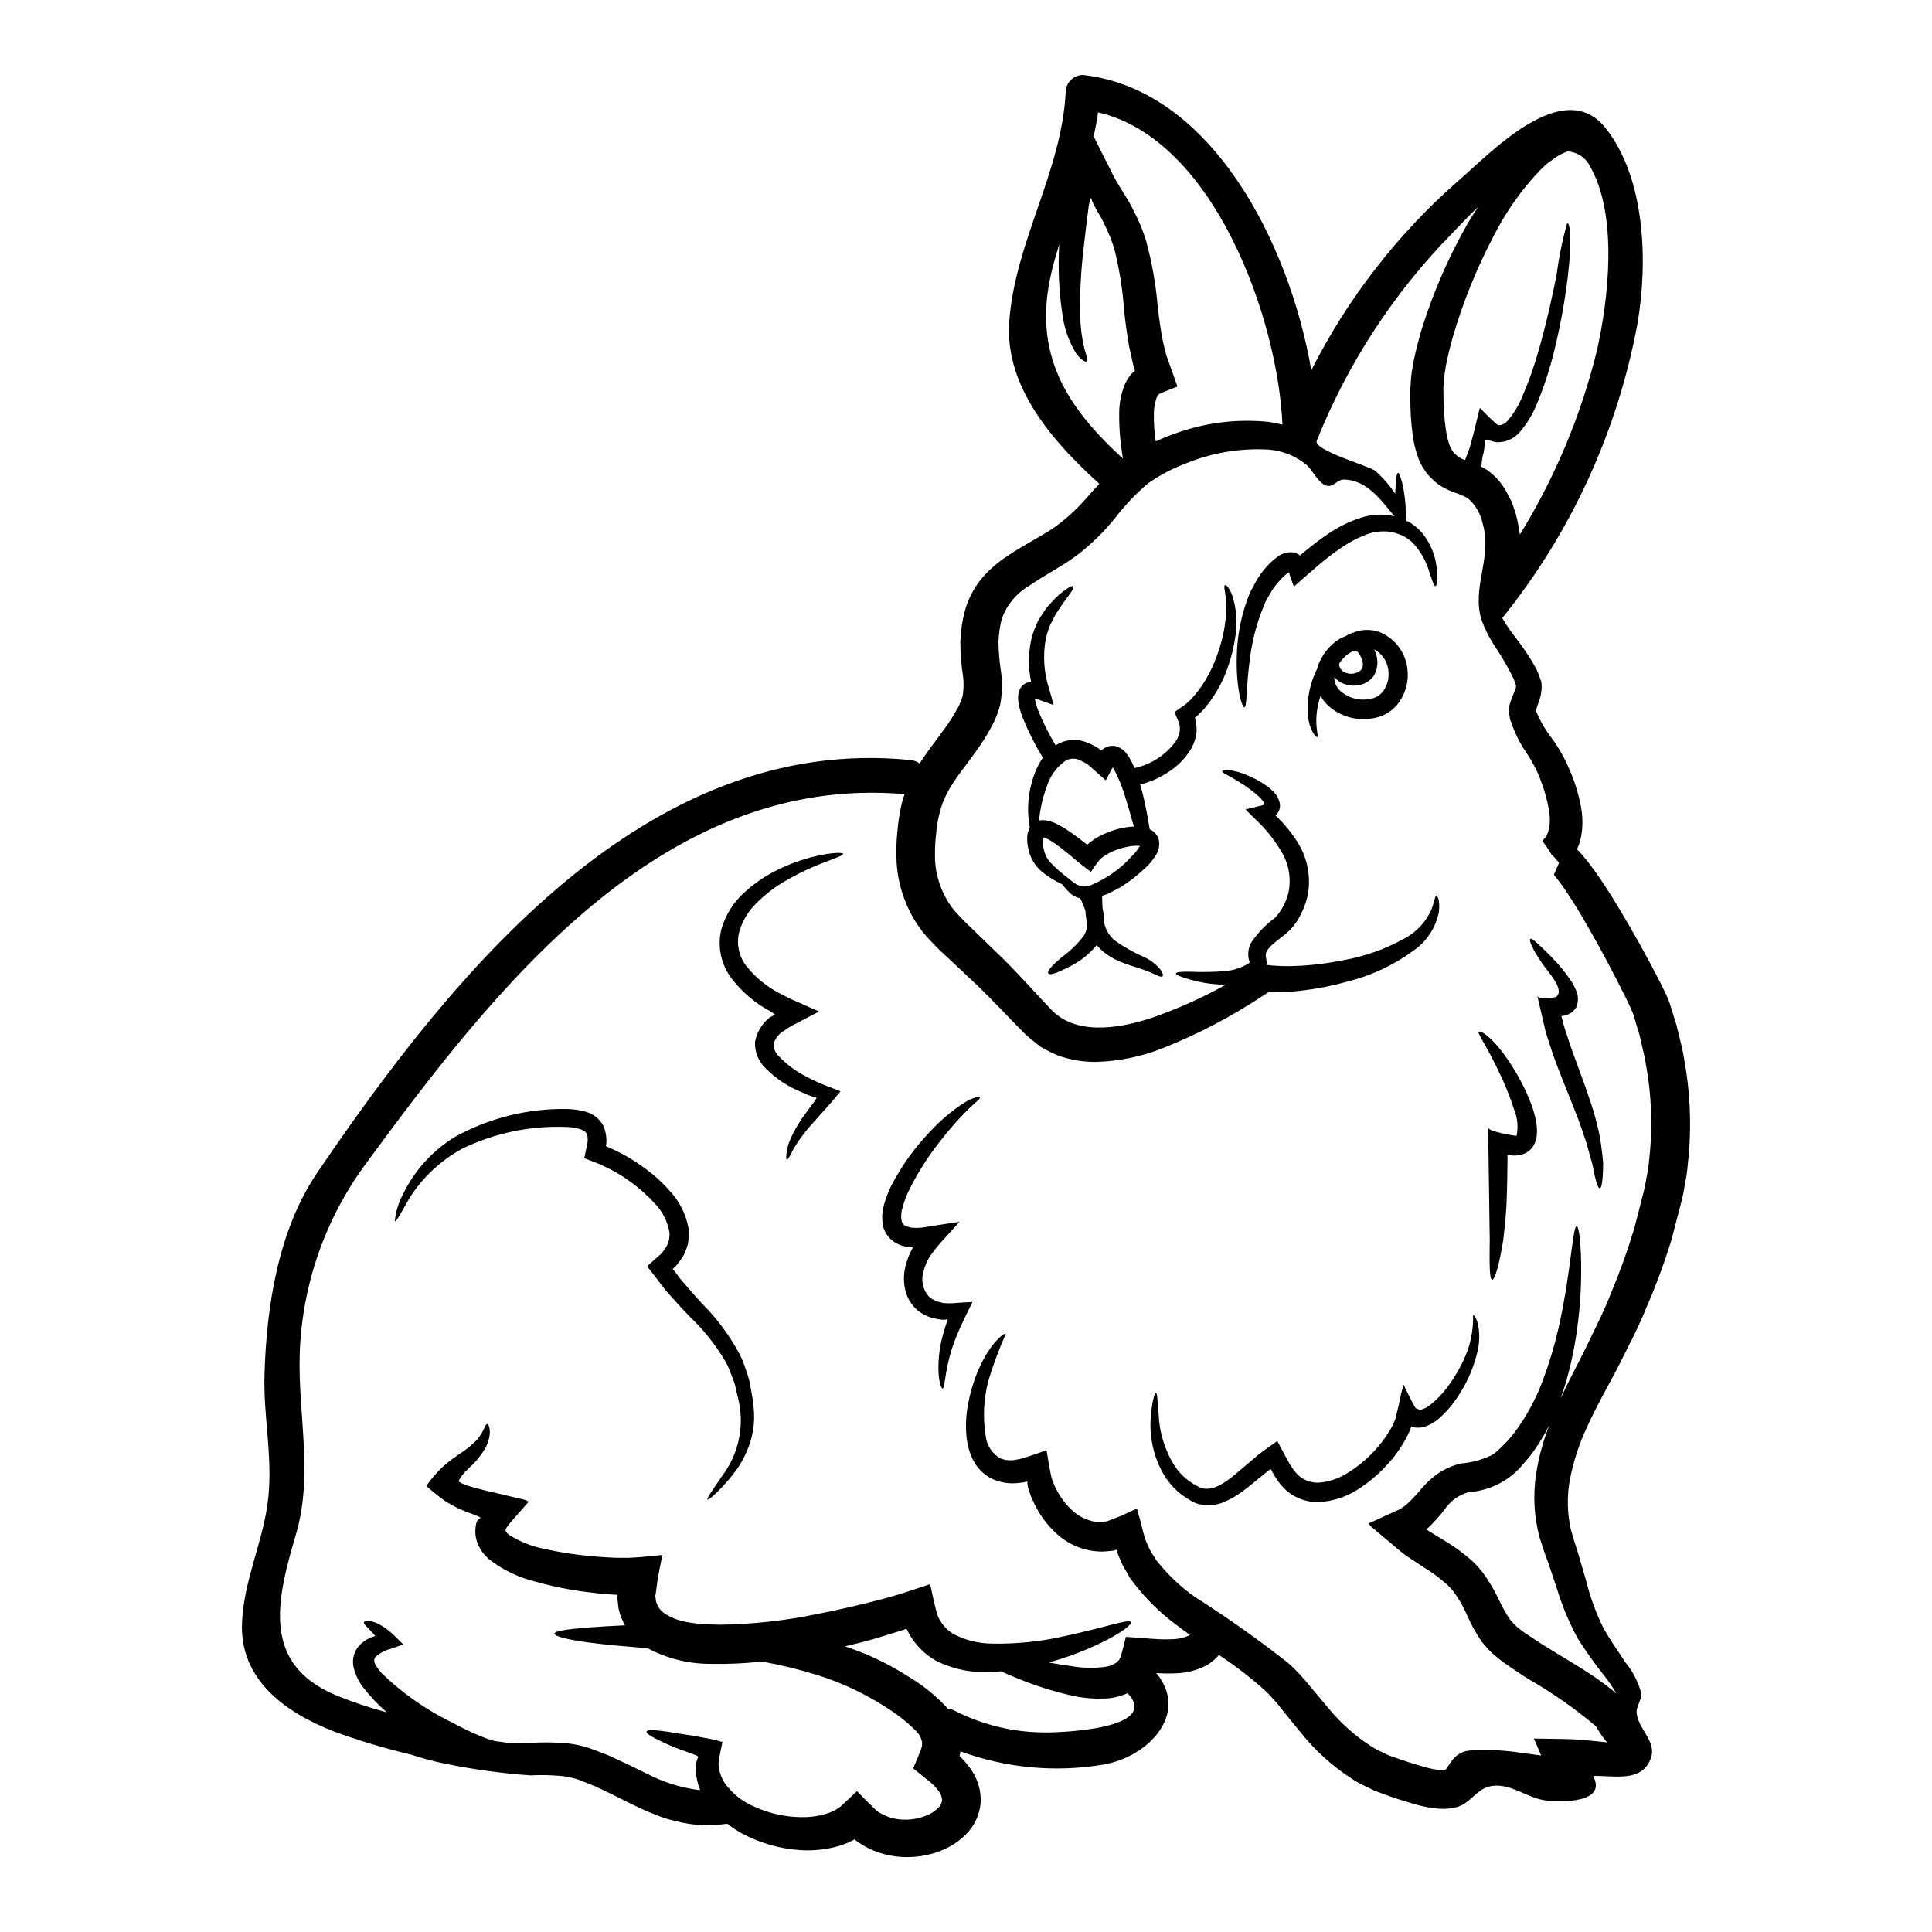 <?xml version="1.0" encoding="UTF-8"?>
<!-- Uploaded to: SVG Repo, www.svgrepo.com, Generator: SVG Repo Mixer Tools -->
<svg fill="#000000" width="800px" height="800px" version="1.1" viewBox="144 144 512 512" xmlns="http://www.w3.org/2000/svg">
 <g>
  <path d="m590.82 427.67c1.281 8.461 1.414 17.051 0.395 25.547-0.121 1.711-0.488 3.363-0.762 5.043l-0.004-0.004c-0.262 1.648-0.609 3.277-1.039 4.891-0.824 3.18-1.648 6.328-2.477 9.473-1.867 6.066-4.07 12.023-6.598 17.848-2.32 5.777-5.223 11.125-7.871 16.441-2.777 5.195-5.512 10.051-7.699 14.883v-0.004c-2.168 4.543-3.754 9.336-4.727 14.273-0.812 4.445-0.719 9.008 0.277 13.414 0.309 1.039 0.641 2.109 0.949 3.148 0.367 1.18 0.762 2.383 1.129 3.574 0.672 2.32 1.316 4.586 1.969 6.812 1.016 4.043 2.43 7.973 4.215 11.738 1.652 3.266 4.098 6.57 6.176 9.809 1.961 2.379 3.387 5.148 4.184 8.129 0.152 1.867-1.281 3.363-1.219 5.043 0.18 4.277 5.348 7.703 3.816 12.098-2.289 6.602-9.531 4.723-15.352 4.797 3.848 7.273-8.434 6.969-12.348 6.543-4.856-0.52-9.055-4.402-14.086-3.914-4.461 0.43-5.684 4.555-9.777 5.684-1.16 0.281-2.348 0.426-3.543 0.43-0.949-0.023-1.898-0.094-2.84-0.215-1.629-0.254-3.242-0.609-4.824-1.066-3.059-0.918-5.258-1.574-8.402-2.754l-2.199-0.828-2.109-1.039h-0.004c-1.422-0.625-2.785-1.383-4.066-2.262-4.973-3.25-9.406-7.262-13.137-11.887-1.742-2.141-3.484-4.246-5.117-6.297-0.855-1.129-1.574-1.969-2.363-2.809-0.746-0.879-1.555-1.707-2.414-2.477-3.742-3.336-7.727-6.387-11.918-9.137-0.973 1.156-2.156 2.117-3.481 2.844-2.258 1.133-4.723 1.801-7.242 1.965-1.969 0.129-3.941 0.117-5.906-0.031 8.801 10.512-1.773 22.156-13.996 24.262-12.723 2.141-25.781 0.93-37.891-3.516l-0.062 0.52-0.027 0.184-0.152 0.551 0.305 0.277h-0.004c0.957 0.938 1.828 1.961 2.598 3.055 1.875 2.578 2.832 5.707 2.719 8.895-0.238 3.25-1.648 6.301-3.973 8.586-1.906 1.883-4.184 3.352-6.688 4.312-4.531 1.75-9.477 2.113-14.211 1.039-2.324-0.531-4.547-1.441-6.574-2.695-0.504-0.297-0.992-0.621-1.465-0.977l-0.277-0.211v-0.031h-0.027v-0.031l-0.121-0.184-0.152 0.062-0.059 0.031c-0.062 0.031 0.027 0-0.094 0.059l-0.578 0.309-0.004-0.004c-1.523 0.77-3.133 1.344-4.797 1.715-2.973 0.691-6.035 0.93-9.078 0.699-5.398-0.391-10.648-1.934-15.402-4.523-1.273-0.73-2.496-1.547-3.664-2.441-2.148 0.273-4.312 0.395-6.477 0.363-2.344-0.094-4.668-0.434-6.941-1.008-1.098-0.277-2.199-0.551-3.266-0.855-1.012-0.395-2.019-0.762-2.996-1.18-2.047-0.734-3.758-1.652-5.562-2.477-1.711-0.859-3.394-1.68-5.016-2.508-1.574-0.762-3.148-1.496-4.672-2.231-1.5-0.578-3.027-1.25-4.465-1.77h0.004c-1.312-0.438-2.664-0.754-4.035-0.949-2.926-0.289-5.867-0.359-8.801-0.211-7.606-0.547-15.172-1.59-22.645-3.117-2.996-0.613-5.953-1.402-8.859-2.363-6.992-1.652-13.883-3.727-20.629-6.203-12.805-5.016-24.965-13.723-24.23-28.941 0.52-10.848 5.117-20.289 6.691-30.863 1.77-11.887-1.129-23.223-0.73-35.031 0.547-17.938 3.664-38.016 13.965-53.203 35.539-52.285 86.812-116.55 157.31-109.34l-0.004 0.004c0.844 0.082 1.648 0.387 2.328 0.891 3.055-4.723 6.203-8.312 8.66-12.227 0.641-1.039 1.098-1.926 1.68-2.875 0.395-0.863 0.742-1.75 1.039-2.656 0.352-2.008 0.359-4.066 0.027-6.078-0.406-2.797-0.609-5.613-0.609-8.438 0.102-3.043 0.582-6.062 1.434-8.984 0.961-3.047 2.543-5.863 4.644-8.266 1.953-2.16 4.184-4.051 6.633-5.621 4.492-3.027 8.801-5.043 12.344-7.519 3.445-2.5 6.555-5.426 9.262-8.707 0.824-0.887 1.648-1.832 2.504-2.754-12.129-10.973-25.09-25.547-23.863-42.902 1.496-21.234 13.844-39.605 14.957-60.84v-0.004c0.008-2.527 2.055-4.574 4.586-4.582 34.133 3.789 54.762 44.738 60.504 78.258 9.668-19.117 22.926-36.195 39.051-50.297 8.375-7.211 27.75-27.945 38.93-13.906 10.629 13.383 11.246 35.695 8.434 51.957l0.004-0.004c-5.289 28.488-17.562 55.223-35.723 77.801-0.027 0.062-0.059 0.062-0.09 0.094 0.844 1.441 1.762 2.84 2.754 4.184 2.344 2.906 4.438 6.004 6.262 9.262 0.523 1.152 0.973 2.336 1.348 3.543 0.105 0.801 0.105 1.613 0 2.418-0.062 0.395-0.121 0.824-0.184 1.219l-0.273 0.918c-0.371 1.102-0.789 2.199-0.891 2.629-0.078 0.309-0.035 0.637 0.121 0.918 0.98 2.32 2.254 4.508 3.793 6.504 1.969 2.629 3.602 5.496 4.859 8.531 1.391 3.129 2.414 6.41 3.055 9.777 0.379 1.949 0.492 3.945 0.336 5.926-0.086 1.094-0.27 2.18-0.547 3.238-0.141 0.57-0.336 1.121-0.582 1.652l-0.152 0.395-0.004-0.004c-0.055 0.141-0.137 0.266-0.242 0.367 0.062 0 0.09-0.027 0.121-0.027 0.109 0.031 0.215 0.082 0.309 0.148l0.305 0.277 0.949 1.07c1.25 1.469 2.363 2.934 3.426 4.434 2.078 2.965 4.035 6.019 5.926 9.137 3.789 6.266 7.422 12.773 10.969 19.648l1.316 2.66-0.004-0.004c0.52 1.031 0.98 2.094 1.375 3.18 0.582 1.926 1.18 3.848 1.801 5.805 0.492 1.969 0.98 3.977 1.469 5.992 0.488 2.012 0.699 4.055 1.098 6.102zm-9.84 24.293c0.902-7.578 0.812-15.242-0.277-22.797-0.336-1.836-0.578-3.695-0.977-5.531-0.398-1.836-0.855-3.606-1.25-5.406-0.551-1.742-1.07-3.516-1.574-5.258-0.09-0.336-0.551-1.316-0.887-2.106l-1.18-2.477c-3.297-6.664-6.754-13.141-10.27-19.223-1.738-3.055-3.543-5.988-5.375-8.738-0.859-1.324-1.789-2.598-2.785-3.824l-0.336-0.426-0.18-0.215c0-0.121-0.215 0.031 0-0.367l0.73-1.711 0.367-0.824 0.152-0.43-0.121-0.152c-0.641-0.762-1.316-1.527-1.648-1.863-0.152-0.121-0.125-0.062-0.125 0.031l-0.273-0.551c-0.094-0.152-0.184-0.309-0.461-0.703l-0.641-0.977-1.129-1.574 0.855-0.949v0.004c0.168-0.262 0.309-0.539 0.43-0.824 0.121-0.223 0.215-0.457 0.273-0.703 0.148-0.52 0.262-1.043 0.336-1.574 0.137-1.262 0.105-2.535-0.09-3.789-0.469-2.824-1.227-5.594-2.266-8.266-0.941-2.519-2.184-4.922-3.695-7.148-1.777-2.566-3.18-5.375-4.156-8.344-0.234-0.383-0.352-0.832-0.332-1.281-0.125-0.422-0.215-0.852-0.277-1.285 0.02-0.871 0.164-1.734 0.43-2.566 0.488-1.527 0.914-2.293 1.18-3.086 0.152-0.395 0.242-0.613 0.277-0.734 0.035-0.16 0.055-0.324 0.062-0.488-0.121-0.336-0.34-1.18-0.613-1.867-1.492-3.062-3.203-6.012-5.117-8.828-1.402-2.141-2.551-4.438-3.426-6.844-2.688-8.68 2.938-16.441 0.309-25.547-0.551-2.547-1.887-4.856-3.82-6.602-1.219-0.695-2.512-1.262-3.852-1.68-1.047-0.387-2.055-0.855-3.023-1.406-1.059-0.617-2.023-1.379-2.875-2.262-0.395-0.43-0.828-0.828-1.223-1.285l-1.039-1.574c-0.602-0.965-1.07-2-1.406-3.086-0.641-1.809-1.082-3.684-1.312-5.59-0.449-3.332-0.652-6.695-0.609-10.055v-2.293c0.062-0.887 0.121-1.77 0.184-2.625 0.121-1.773 0.488-3.238 0.73-4.828 0.641-3.027 1.406-5.902 2.231-8.66h0.004c3.059-9.688 7.148-19.023 12.199-27.84 0.855-1.406 1.707-2.754 2.566-4.066-2.906 2.812-5.348 5.379-6.938 7.062-15.434 15.758-27.598 34.414-35.793 54.891-0.98 2.504 14.023 6.691 15.523 7.973v0.004c2.008 1.77 3.773 3.801 5.254 6.035 0.094-1.039 0.152-1.969 0.152-2.754 0.121-1.773 0.34-2.719 0.609-2.781 0.277 0 0.641 0.887 1.102 2.629 0.625 2.644 0.949 5.348 0.977 8.062l0.121 2.019 1.102 0.551h0.004c1.117 0.707 2.125 1.57 2.992 2.566 2.426 2.906 3.84 6.519 4.035 10.297 0.18 2.508-0.094 3.883-0.395 3.938-0.395 0-0.789-1.316-1.574-3.543-0.832-3.07-2.43-5.875-4.644-8.16-0.719-0.641-1.512-1.195-2.359-1.648-0.965-0.434-1.969-0.77-2.996-1.008-2.289-0.398-4.644-0.168-6.812 0.668-2.606 1.02-5.07 2.367-7.332 4.008-1.223 0.824-2.449 1.77-3.668 2.754l-1.836 1.527-2.387 2.051c-1.344 1.18-2.656 2.32-3.938 3.453l-1.102-3.117-0.148-0.703-0.184 0.094c-1.016 0.73-1.93 1.594-2.719 2.566-0.883 0.977-1.633 2.066-2.234 3.238-0.336 0.578-0.699 1.098-1.008 1.68-0.242 0.578-0.488 1.18-0.73 1.77v0.004c-1.738 4.277-2.91 8.77-3.484 13.355-1.102 7.945-0.734 13.016-1.5 13.109-0.578 0.09-2.227-4.922-2.016-13.383h0.004c0.082-5.051 0.977-10.055 2.656-14.82 0.242-0.672 0.52-1.379 0.762-2.051 0.34-0.699 0.734-1.375 1.102-2.047 0.703-1.449 1.578-2.812 2.598-4.059 1.102-1.402 2.398-2.641 3.852-3.672 1.152-0.816 2.562-1.188 3.969-1.039 0.48 0.098 0.945 0.262 1.379 0.488l0.426 0.34c0.031 0 1.41-1.18 1.41-1.18l1.969-1.574c1.316-1.039 2.629-2.016 4.004-2.934h-0.004c2.688-1.84 5.621-3.289 8.711-4.309 2.891-0.949 5.992-1.086 8.953-0.395-3.574-4.328-7.305-9.625-13.383-9.746-1.738-0.031-2.809 2.137-4.644 1.617-2.047-0.578-3.637-3.973-5.117-5.348h0.004c-3.133-2.656-7.082-4.156-11.188-4.246-7.129-0.273-14.23 0.977-20.836 3.668-3.578 1.344-6.973 3.129-10.109 5.309-3.133 2.66-5.984 5.637-8.508 8.879-3.125 3.957-6.75 7.492-10.785 10.516-4.188 2.992-8.621 5.223-12.227 7.762-3.414 1.98-6.004 5.125-7.297 8.859-0.508 2.019-0.793 4.09-0.855 6.172 0.051 2.363 0.242 4.719 0.578 7.059 0.527 3.184 0.477 6.434-0.148 9.598-0.449 1.625-1.043 3.203-1.773 4.723-0.762 1.375-1.527 2.844-2.32 4.066-2.996 4.824-6.812 9.105-9.168 13.074h-0.004c-0.719 1.238-1.352 2.527-1.891 3.856-0.492 1.332-0.883 2.699-1.164 4.094-0.316 1.457-0.531 2.941-0.641 4.43-0.18 1.5-0.273 3.012-0.273 4.523-0.246 5.481 1.453 10.867 4.797 15.215 0.855 1.07 1.801 1.969 2.719 2.996 1.18 1.129 2.363 2.262 3.516 3.394 2.32 2.231 4.613 4.461 6.871 6.66 4.496 4.434 8.496 8.984 12.621 13.324 6.262 7 17.57 5.562 26.859 2.477l0.004-0.004c6.781-2.348 13.348-5.281 19.621-8.77-3.305-0.055-6.586-0.555-9.754-1.484-2.262-0.641-3.453-1.18-3.394-1.531 0.059-0.352 1.379-0.488 3.668-0.457v0.004c3.152 0.137 6.305 0.086 9.449-0.156 1.973-0.203 3.887-0.801 5.629-1.75 0.949-0.52 0.703-0.492 0.734-0.734v-0.004c-0.07-0.188-0.133-0.383-0.184-0.578-0.328-1.477-0.133-3.019 0.551-4.371 1.723-2.613 3.906-4.891 6.445-6.723 1.711-1.902 2.918-4.203 3.516-6.691 0.762-3.688 0.105-7.527-1.836-10.758-1.844-3.121-4.117-5.973-6.754-8.461l-2.809-2.781 3.758-0.918c0.32-0.066 0.637-0.148 0.949-0.246 0.156-0.051 0.258-0.203 0.246-0.367-0.016-0.223-0.102-0.438-0.246-0.609-0.352-0.438-0.73-0.855-1.133-1.25-1.539-1.375-3.195-2.613-4.949-3.699-2.996-1.926-4.769-2.535-4.797-2.934-0.031-0.551 2.414-0.703 5.902 0.672 2.176 0.816 4.231 1.914 6.113 3.269 0.605 0.445 1.168 0.949 1.684 1.496 0.785 0.812 1.332 1.828 1.574 2.934 0.215 1.215-0.215 2.453-1.137 3.269 2.266 2.113 4.238 4.516 5.871 7.148 2.703 4.281 3.625 9.445 2.566 14.395-0.426 1.723-1.066 3.387-1.898 4.953-0.789 1.609-1.867 3.059-3.18 4.277-2.535 2.231-4.856 3.606-5.621 5.117-0.172 0.277-0.289 0.59-0.34 0.918-0.004 0.172 0.008 0.348 0.031 0.52l0.211 1.316 0.004-0.004c0.047 0.316 0.047 0.637 0 0.949 1.137 0.152 2.277 0.242 3.422 0.277 1.969 0.09 3.938 0.027 5.867-0.062l0.004-0.004c3.664-0.23 7.309-0.711 10.906-1.434 5.746-1.004 11.285-2.965 16.383-5.809 3.129-1.668 5.609-4.336 7.055-7.574 0.887-2.293 0.949-3.727 1.348-3.758 0.277-0.031 1.008 1.344 0.672 4.246-0.805 4.211-3.242 7.938-6.785 10.359-5.184 3.805-11.059 6.566-17.293 8.129-3.816 1.078-7.711 1.867-11.645 2.359-2.188 0.289-4.394 0.453-6.602 0.488-0.582 0-1.18 0.031-1.742 0l-0.949-0.031c-0.367 0.062-0.305 0.215-1.574 0.949-8.41 5.586-17.379 10.277-26.766 13.996-5.574 2.188-11.488 3.394-17.477 3.574-3.402 0.039-6.781-0.52-9.992-1.648-1.656-0.691-3.266-1.492-4.816-2.398-1.375-1.098-3.023-2.363-4.184-3.484-4.156-4.184-8.312-8.707-12.746-12.957-2.227-2.106-4.492-4.215-6.754-6.352-1.18-1.07-2.289-2.141-3.453-3.238-1.25-1.316-2.625-2.66-3.816-4.098-4.848-6.121-7.387-13.75-7.172-21.551-0.031-1.84 0.059-3.684 0.273-5.512 0.152-1.867 0.418-3.723 0.789-5.559 0.238-1.418 0.605-2.809 1.098-4.16-64.344-5.543-108.49 51.238-142.73 97.887-10.836 14.633-16.965 32.219-17.57 50.422-0.492 15.953 3.633 31.996-0.949 47.672-5.043 17.172-9.473 34.344 10.449 42.781 4.422 1.812 8.961 3.34 13.578 4.562-2.34-2.016-4.469-4.269-6.356-6.723-1.199-1.582-2.043-3.406-2.477-5.348-0.414-2.078 0.203-4.231 1.656-5.773 1.145-1.133 2.566-1.945 4.125-2.363-1.867-2.293-3.269-3.117-2.965-3.727 0.121-0.492 3.391-0.949 8.266 3.848l2.137 2.106-3.394 1.18v0.004c-1.523 0.363-2.922 1.125-4.059 2.199-0.582 1.039-0.277 1.773 1.574 4.098 5.367 5.234 11.52 9.594 18.238 12.926 2.019 1.07 4.188 2.168 6.418 3.176 1.133 0.492 2.262 0.953 3.394 1.379 0.578 0.211 1.129 0.367 1.617 0.52l0.73 0.152 0.918 0.121v0.004c2.617 0.434 5.273 0.559 7.918 0.363 3.387-0.254 6.793-0.227 10.176 0.09 1.953 0.219 3.879 0.637 5.742 1.254 1.77 0.613 3.453 1.316 5.227 1.988l5.07 2.363c1.621 0.789 3.269 1.574 4.953 2.414v-0.004c4.41 2.316 9.203 3.805 14.148 4.398-0.719-1.766-1.113-3.652-1.16-5.559 0-0.52 0.059-1.098 0.09-1.574l0.121-0.52c0.105-0.406 0.25-0.805 0.43-1.184-0.242-0.395-1.039-0.52-1.574-0.824l-0.422-0.164-0.824-0.277c-0.551-0.211-1.102-0.395-1.648-0.578l0.004 0.004c-1.762-0.633-3.484-1.359-5.164-2.172-2.754-1.281-4.188-2.199-4.066-2.688 0.121-0.488 1.836-0.488 4.856-0.059 1.5 0.18 3.394 0.578 5.512 0.855 0.52 0.09 1.07 0.184 1.648 0.242l0.887 0.152 1.348 0.277-0.004-0.004c1.98 0.305 3.941 0.734 5.867 1.285-0.242 1.18-0.52 2.363-0.762 3.727h-0.004c-0.141 0.684-0.234 1.379-0.27 2.078 0.059 0.395 0.027 0.703 0.09 1.039 0.203 1.395 0.703 2.727 1.465 3.914 1.988 2.859 4.758 5.086 7.977 6.414 3.852 1.75 8.023 2.688 12.254 2.754 2.156 0.055 4.309-0.211 6.387-0.785 0.957-0.27 1.879-0.637 2.758-1.102l0.309-0.18c0.152-0.09 0.551-0.34 0.789-0.52 0.52-0.367 1.039-0.949 1.574-1.406 1.039-0.949 2.047-1.926 3.086-2.906 1.223 1.254 2.414 2.539 3.758 3.789l0.977 0.977h-0.004c0.176 0.184 0.359 0.355 0.551 0.52l0.211 0.121c0.277 0.152 0.52 0.371 0.828 0.52 1.16 0.66 2.418 1.125 3.727 1.379 2.793 0.539 5.68 0.25 8.312-0.828 1.176-0.449 2.246-1.137 3.148-2.012 0.582-0.539 0.949-1.266 1.039-2.047-0.043-0.906-0.371-1.773-0.941-2.477-0.41-0.57-0.871-1.098-1.379-1.574l-0.855-0.789-1.223-0.977-2.445-1.969-0.824-0.641 1.219-2.875c0.395-0.949 0.582-1.574 0.918-2.387l0.184-0.547v-0.152l0.031-0.34c0.09-0.242-0.031-0.395 0-0.609l0.004 0.004c-0.148-1.004-0.598-1.941-1.285-2.688-2.352-2.441-4.996-4.574-7.875-6.359-5.734-3.758-11.957-6.707-18.496-8.77-4.844-1.508-9.773-2.711-14.762-3.606-4.516 0.5-9.059 0.703-13.598 0.613-5.816 0.016-11.547-1.402-16.688-4.125-6.234-0.52-11.52-0.98-15.555-1.527-5.902-0.789-9.168-1.68-9.168-2.363 0-0.68 3.328-1.18 9.258-1.648 2.629-0.184 5.805-0.395 9.445-0.551h0.004c-0.812-1.387-1.387-2.894-1.711-4.465-0.121-0.914-0.215-1.801-0.309-2.719-0.031-0.305 0-0.242 0-0.305v-0.062l0.031-0.18c0-0.309 0.027-0.152 0.059-0.277l-0.09-0.062-0.242-0.027-1.18-0.062c-2.387-0.152-4.723-0.395-6.965-0.703-4.473-0.566-8.898-1.465-13.234-2.691-4.523-1.086-8.766-3.129-12.438-5.984-0.488-0.43-0.977-1.012-1.438-1.5-0.488-0.617-0.906-1.281-1.25-1.988-0.762-1.543-1.047-3.273-0.828-4.977 0.035-0.402 0.109-0.797 0.215-1.184l0.152-0.336 0.18-0.277 0.004 0.004c0.168-0.199 0.352-0.383 0.551-0.551 0.336-0.242 0.09-0.309-0.121-0.367l-0.582-0.277-0.699-0.309-2.289-0.824-1.18-0.52-0.004 0.008c-0.539-0.215-1.066-0.461-1.574-0.738-1.039-0.578-2.109-1.129-2.996-1.738-1.711-1.254-3.301-2.566-4.723-3.82v-0.004c1.285-1.852 2.758-3.566 4.398-5.117 0.781-0.703 1.598-1.367 2.445-1.984 0.891-0.641 1.18-0.824 1.773-1.25v-0.004c1.691-1.066 3.262-2.316 4.676-3.727 2.047-2.262 2.227-4.328 2.844-4.328 0.395-0.09 1.496 2.168-0.277 5.992v-0.004c-1.145 2.062-2.621 3.926-4.367 5.512-0.395 0.395-1.102 1.039-1.285 1.254-0.242 0.277-0.457 0.547-0.668 0.824h-0.004c-0.441 0.473-0.777 1.035-0.98 1.652 0.551 0.355 1.137 0.652 1.746 0.887l0.855 0.277 0.52 0.148 1.008 0.309c0.734 0.184 1.469 0.395 2.231 0.582 1.348 0.305 2.719 0.641 4.094 0.977l4.277 1.008c0.762 0.184 1.5 0.34 2.262 0.52v-0.004c0.312 0.047 0.613 0.152 0.887 0.309l0.73 0.305c-1.219 1.41-2.504 2.844-3.785 4.309-0.613 0.73-1.348 1.5-1.898 2.262-0.211 0.305-0.52 0.887-0.457 0.918-0.031 0.09-0.062 0.148 0 0.18 0 0.152 0.031 0.184 0.152 0.367 0.027 0.094 0.211 0.215 0.305 0.367 0.215 0.152 0.309 0.34 0.582 0.492 2.82 1.777 5.953 3.012 9.227 3.637 3.969 0.902 7.988 1.535 12.043 1.891 2.078 0.211 4.25 0.367 6.387 0.457l2.262 0.031c1.09 0.027 2.18-0.004 3.269-0.09 2.363-0.152 4.953-0.461 7.305-0.672-0.461 2.477-1.102 5.227-1.406 7.578l-0.242 1.836-0.125 0.918-0.004-0.004c-0.059 0.23-0.09 0.465-0.09 0.703 0.082 0.371 0.133 0.75 0.156 1.129 0.305 1.363 1.125 2.559 2.289 3.332 1.652 1.078 3.5 1.828 5.438 2.199 1.586 0.312 3.188 0.527 4.801 0.641 1.406 0.062 2.875 0.094 4.328 0.152v0.004c8.707-0.109 17.387-1.062 25.91-2.844 4.496-0.855 8.895-1.867 13.109-2.902 2.137-0.52 4.215-1.07 6.234-1.621 0.609-0.152 3.055-0.918 4.887-1.496 1.926-0.641 3.816-1.281 5.684-1.898 0.488 2.32 0.977 4.644 1.574 6.906l0.211 0.855c0 0.062 0.184 0.52 0.211 0.613l0.062 0.121 0.242 0.578 0.012 0.004c0.164 0.359 0.371 0.695 0.609 1.008 0.855 1.328 2.019 2.43 3.391 3.211 3.144 1.605 6.621 2.449 10.148 2.473 6.496 0.121 12.98-0.555 19.309-2.016 10.852-2.32 16.961-4.613 17.422-3.695 0.457 0.824-5.016 4.887-15.953 8.891-1.77 0.609-3.727 1.219-5.773 1.836 2.047 0.367 4.246 0.73 6.691 1.066 2.754 0.418 5.555 0.441 8.312 0.062 1.109-0.145 2.164-0.578 3.055-1.25 0.121-0.184 0.336-0.277 0.43-0.461 0.172-0.215 0.312-0.449 0.426-0.703 0.062 0 0.43-1.41 0.703-2.387 0.242-1.039 0.52-2.078 0.789-3.117 1.574 0.09 3.176 0.211 4.797 0.336l2.445 0.184 1.219 0.062v0.004c1.547 0.098 3.102 0.086 4.648-0.031 1.258-0.09 2.492-0.41 3.633-0.949 0.078-0.043 0.152-0.094 0.215-0.152-1.348-0.945-2.66-1.926-3.938-2.902h0.004c-4.039-3.023-7.644-6.582-10.727-10.574l-1.18-1.527-0.949-1.68v-0.004c-0.688-1.07-1.27-2.203-1.738-3.387l-0.641-1.574c0-0.062-0.031-0.215-0.031-0.277h-0.004c-0.027-0.227-0.078-0.453-0.152-0.672-0.379 0.152-0.777 0.254-1.18 0.309-1.008 0.09-1.969 0.211-2.996 0.211-4.742-0.098-9.258-2.062-12.555-5.473-2.328-2.293-4.199-5.012-5.512-8.004-0.344-0.688-0.629-1.402-0.855-2.137l-0.367-1.102h0.004c-0.039-0.121-0.074-0.242-0.098-0.367-0.094-0.496-0.152-0.992-0.18-1.496-0.332 0.102-0.668 0.184-1.012 0.246-0.395 0.059-0.426 0.059-1.863 0.211-2.383 0.18-4.769-0.297-6.906-1.375-2.008-1.117-3.629-2.824-4.644-4.887-0.84-1.711-1.383-3.551-1.617-5.441-0.352-3.117-0.23-6.269 0.367-9.352 0.473-2.488 1.156-4.934 2.047-7.305 3.238-8.527 7.641-11.672 7.945-11.215-1.781 3.996-3.312 8.102-4.586 12.285-1.285 4.801-1.543 9.82-0.762 14.73 0.262 2.5 1.703 4.727 3.879 5.988 1.195 0.469 2.492 0.617 3.758 0.43l1.469-0.277c0.762-0.184 1.574-0.461 2.32-0.703 1.574-0.457 3.113-1.066 4.723-1.617 0.309 2.078 0.672 4.246 1.129 6.481h0.004c0.086 0.535 0.23 1.066 0.43 1.574l0.309 0.789c0.18 0.551 0.488 1.039 0.73 1.574v-0.004c1.066 2.106 2.504 4 4.246 5.594 1.66 1.516 3.715 2.531 5.93 2.934 0.535 0.059 1.078 0.09 1.621 0.09 0.52-0.027 1.066-0.148 1.574-0.18 1.316-0.488 2.629-1.008 3.938-1.527 1.348-0.613 2.688-1.254 4.035-1.867 0.52 1.742 1.008 3.695 1.496 5.594h-0.004c0.227 0.992 0.516 1.973 0.859 2.93l0.641 1.469c0.367 0.875 0.828 1.703 1.375 2.477l0.73 1.219 0.949 1.129v0.004c2.711 3.273 5.844 6.172 9.32 8.617 8.52 5.41 16.758 11.246 24.691 17.48 1.082 0.953 2.109 1.961 3.086 3.023 1.008 1.102 1.988 2.199 2.754 3.18 1.648 1.969 3.328 3.973 5.012 5.988 3.156 3.809 6.871 7.117 11.02 9.812 1.008 0.664 2.07 1.234 3.18 1.707l1.617 0.789 1.742 0.609c2.106 0.789 5.285 1.773 7.668 2.449l0.004-0.004c1.133 0.34 2.285 0.594 3.453 0.766 0.477 0.055 0.957 0.086 1.434 0.09 0.234-0.023 0.469-0.031 0.703-0.031 0.164-0.195 0.32-0.398 0.461-0.609l0.488-0.73v-0.004c0.176-0.312 0.379-0.613 0.609-0.887 0.391-0.578 0.863-1.094 1.406-1.527 1.07-0.883 2.406-1.379 3.793-1.406 1.895-0.121 2.566-0.211 3.484-0.18l2.629 0.059c1.707 0.09 3.391 0.242 5.043 0.43l7.477 1.008-1.926-4.492 7.731 0.121c2.965 0.031 5.742 0.277 8.34 0.551 1.102 0.121 2.231 0.242 3.301 0.336-0.582-0.703-1.129-1.406-1.574-2.078-0.551-0.789-1.008-1.574-1.375-2.199h0.004c-5.621-4.734-11.656-8.949-18.031-12.598-2.047-1.25-4.062-2.719-6.082-4.062-0.977-0.641-2.168-1.711-3.238-2.566-1.055-1.004-2.035-2.09-2.934-3.238-1.477-2.148-2.746-4.43-3.789-6.816-0.789-1.832-1.742-3.59-2.844-5.254-0.984-1.527-2.223-2.871-3.668-3.973-1.496-1.266-3.09-2.41-4.766-3.426l-2.719-1.801-1.895-1.25c-0.781-0.523-1.527-1.094-2.231-1.715-1.438-1.223-2.844-2.414-4.277-3.606l-2.106-1.77-1.012-0.891-0.699-0.73c1.836-0.855 3.668-1.68 5.473-2.508l2.844-1.281-0.008-0.004c0.75-0.43 1.445-0.941 2.078-1.527 1.227-1.148 2.379-2.371 3.453-3.664 1.348-1.652 2.922-3.109 4.676-4.328 1.852-1.258 3.922-2.148 6.109-2.629 2.891-0.242 5.711-1.031 8.312-2.324 1.07-0.785 2.066-1.676 2.961-2.656 1.039-0.996 1.992-2.078 2.844-3.238 3.238-4.332 5.812-9.121 7.641-14.211 1.645-4.418 2.992-8.941 4.035-13.539 1.867-8.402 2.719-15.184 3.328-19.801 0.609-4.617 0.98-7.117 1.438-7.117s0.918 2.473 1.129 7.211c0.27 6.883-0.086 13.777-1.066 20.598-0.688 4.945-1.762 9.828-3.207 14.605-0.34 1.098-0.734 2.199-1.133 3.328 1.969-4.188 4.066-8.312 6.176-12.375 2.445-5.137 5.164-10.301 7.301-15.801v0.004c2.301-5.504 4.32-11.125 6.047-16.84 0.762-2.934 1.531-5.867 2.262-8.832h0.004c0.398-1.457 0.715-2.938 0.949-4.43 0.32-1.473 0.562-2.961 0.723-4.457zm-8.582 140.88c-0.926-1.566-1.949-3.078-3.059-4.523-2.598-3.227-5.004-6.606-7.211-10.113-2.234-4.082-4.047-8.383-5.406-12.836-0.707-2.172-1.438-4.371-2.199-6.602-0.395-1.066-0.789-2.168-1.18-3.238-0.43-1.281-0.855-2.566-1.281-3.883h-0.004c-1.508-5.543-1.84-11.34-0.977-17.02 0.691-4.457 1.879-8.824 3.543-13.016-1.059 2.117-2.262 4.16-3.606 6.109-0.934 1.402-1.977 2.734-3.117 3.977-3.582 4.559-8.941 7.375-14.73 7.731-2.617 0.742-4.887 2.402-6.387 4.676-1.215 1.578-2.543 3.066-3.973 4.457-0.223 0.258-0.492 0.465-0.793 0.617-0.277 0.062 0.184 0.215 0.242 0.309l0.43 0.277 0.242 0.121 0.121 0.09 0.641 0.395 2.656 1.648h0.004c2.059 1.188 4.023 2.535 5.871 4.035 2.07 1.574 3.883 3.461 5.379 5.594 1.41 2.066 2.656 4.246 3.727 6.508 0.824 1.805 1.805 3.531 2.934 5.164 0.609 0.578 1.07 1.281 1.77 1.836 0.789 0.578 1.316 1.129 2.293 1.738 1.926 1.25 3.785 2.566 5.805 3.758 3.938 2.477 8.188 4.859 12.496 7.793 1.945 1.34 3.902 2.809 5.769 4.398zm-5.258-355.7c3.148-13.777 5.715-36.273-1.863-49.23h0.004c-1.148-2.231-3.402-3.676-5.906-3.789-0.242 0.125-0.488 0.184-0.73 0.309v-0.004c-1.145 0.465-2.215 1.094-3.176 1.867-0.523 0.363-1.074 0.758-1.652 1.18-0.52 0.488-1.039 1.008-1.574 1.527h-0.004c-5.016 5.231-9.219 11.184-12.469 17.66-4.445 8.465-8.039 17.352-10.727 26.527-0.73 2.566-1.375 5.195-1.895 7.871-0.152 1.316-0.492 2.719-0.52 3.938l-0.121 1.895 0.027 2.231h0.004c-0.004 2.945 0.211 5.887 0.641 8.801 0.172 1.328 0.48 2.641 0.918 3.91 0.168 0.504 0.395 0.984 0.672 1.438 0.137 0.172 0.258 0.355 0.367 0.547 0.156 0.188 0.328 0.363 0.52 0.52 0.719 0.734 1.609 1.277 2.598 1.574 0.395-1.098 0.828-2.168 1.223-3.238 0.336-1.25 0.668-2.504 1.008-3.727 0.578-2.32 1.129-4.644 1.68-6.875 1.219 1.223 2.383 2.477 3.695 3.637l0.918 0.828 0.242 0.09 0.004-0.004c0.129 0.074 0.281 0.098 0.426 0.062 0.84-0.117 1.594-0.555 2.113-1.223 1.59-1.875 2.879-3.988 3.816-6.262 1.812-4.215 3.336-8.551 4.555-12.973 2.262-8.039 3.574-14.484 4.586-19.406 0.586-4.637 1.523-9.227 2.809-13.723 0.672-0.094 1.375 4.062 0.152 14.211-0.812 6.719-2.035 13.387-3.668 19.957-1.145 4.668-2.644 9.246-4.488 13.688-1.105 2.758-2.656 5.32-4.586 7.578-1.395 1.605-3.387 2.566-5.512 2.66-0.648 0.035-1.293-0.07-1.898-0.309l-1.219-0.277-0.703-0.031v0.035c0.07 1.145-0.012 2.297-0.246 3.422-0.457 1.18-0.336 2.383-0.699 3.606 0.598 0.293 1.18 0.617 1.738 0.977 1.031 0.762 1.98 1.621 2.844 2.566 0.773 0.902 1.457 1.875 2.047 2.906 0.52 0.977 1.039 1.988 1.574 2.996 0.34 1.039 0.703 2.078 1.039 3.117 0.477 1.797 0.832 3.621 1.07 5.465 9.262-15.02 16.133-31.391 20.363-48.523zm-87.215 18.641c1.328 0.164 2.644 0.418 3.938 0.766-1.203-28.055-18.086-75.664-48.859-82.781-0.309 2.137-0.703 4.273-1.18 6.352l2.656 5.316c0.582 1.16 1.18 2.293 1.742 3.457 0.562 1.16 1.18 2.363 1.738 3.297 0.789 1.348 1.621 2.688 2.477 4.066h0.004c0.715 1.117 1.359 2.281 1.922 3.484 1.371 2.543 2.488 5.215 3.336 7.973 1.574 5.75 2.617 11.633 3.113 17.57 0.34 2.938 0.734 5.867 1.285 8.77l0.488 2.109 0.277 1.07 0.121 0.52v0.004c0.039 0.242 0.109 0.477 0.215 0.699 0.949 2.625 1.895 5.285 2.844 7.977l-2.844 1.129-1.496 0.609c-0.34 0.121-0.371 0.152-0.395 0.184l-0.137 0.113c-0.191 0.113-0.344 0.285-0.43 0.488-0.113 0.184-0.207 0.379-0.277 0.582-0.441 1.309-0.668 2.684-0.672 4.062-0.051 2.465 0.113 4.93 0.492 7.363 1.68-0.762 3.391-1.465 5.164-2.078 7.824-2.852 16.188-3.91 24.477-3.102zm-35.145-13.477-0.426-1.438c-0.371-1.648-0.789-3.484-1.133-5.074-0.578-3.328-1.008-6.512-1.316-9.531h0.004c-0.387-5.422-1.238-10.797-2.547-16.074-0.664-2.266-1.535-4.461-2.598-6.57-0.477-1.09-1.039-2.144-1.68-3.148-0.395-0.762-1.18-2.047-1.25-2.231-0.184-0.426-0.43-1.008-0.703-1.832l-0.004 0.004c-0.242 0.59-0.426 1.203-0.551 1.828l-0.027 0.152-0.094 0.762c-0.09 0.551-0.148 1.07-0.211 1.621-0.152 1.066-0.277 2.106-0.395 3.148-0.242 2.019-0.457 3.977-0.672 5.809l-0.004 0.004c-0.707 5.832-1.012 11.699-0.918 17.57 0.043 3.144 0.438 6.269 1.18 9.32 0.582 1.832 0.859 2.844 0.52 3.148-0.277 0.242-1.25-0.211-2.719-2.047v0.004c-1.875-3.016-3.102-6.387-3.606-9.902-0.961-6.133-1.277-12.348-0.949-18.551 0-0.152 0.031-0.367 0.031-0.52-0.762 2.477-1.496 4.953-2.078 7.477-5.074 21.574 4.035 35.664 18.98 49.32v0.004c-0.73-4.051-1.07-8.164-1.012-12.281 0.031-2.414 0.488-4.805 1.348-7.062 0.508-1.312 1.277-2.504 2.258-3.512zm-24.383 360.8c2.656 0.125 31.688-0.52 22.434-10.387h0.004c-1.469 0.648-3.023 1.094-4.613 1.312-3.66 0.32-7.348 0.031-10.914-0.855-4.617-1.082-9.145-2.531-13.535-4.332-1.867-0.762-3.328-1.406-4.555-1.926-0.762 0.059-1.496 0.18-2.289 0.211v0.004c-4.824 0.281-9.648-0.609-14.055-2.598-2.629-1.293-4.902-3.199-6.633-5.562-0.477-0.59-0.895-1.227-1.25-1.895l-0.613-1.133c-0.059-0.148-0.121-0.242-0.18-0.367h-0.004c-0.117 0.059-0.23 0.117-0.34 0.188-0.18 0.059 0.242-0.031-1.25 0.43-2.109 0.668-4.246 1.312-6.414 1.969-2.691 0.789-5.441 1.469-8.266 2.141 5.941 1.949 11.609 4.652 16.867 8.035 3.762 2.246 7.188 5.016 10.176 8.219 0.051 0.09 0.113 0.168 0.184 0.246 0.691 0.062 1.363 0.273 1.969 0.613 7.219 3.664 15.184 5.609 23.277 5.688z"/>
  <path d="m568.85 452.21c0 1.438-0.059 2.629-0.121 3.637-0.152 1.969-0.395 3.023-0.762 3.055-0.371 0.031-0.789-1.066-1.25-2.902-0.215-0.949-0.461-2.078-0.703-3.394-0.367-1.281-0.762-2.754-1.219-4.367-0.371-1.621-1.07-3.332-1.68-5.195-0.609-1.863-1.41-3.848-2.231-5.926-1.648-4.188-3.606-8.801-5.379-13.816-0.668-2.106-1.406-4.152-1.969-6.203-0.73-3.148-1.465-6.231-2.137-9.195 0.211 0.977 4.613 0.699 5.164 0.148 2.078-2.016-2.566-6.75-3.789-8.617-2.535-3.695-3.816-6.387-3.148-6.664 0.395-0.148 2.227 1.531 5.531 4.828l-0.012 0.004c1.984 2.008 3.773 4.199 5.348 6.543 0.488 0.797 0.91 1.633 1.254 2.5 0.57 1.383 0.559 2.938-0.031 4.312-0.398 0.691-0.98 1.262-1.684 1.648-0.348 0.207-0.73 0.352-1.129 0.43-0.277 0.09-0.562 0.16-0.852 0.211-0.43 0.09-0.215 0.062-0.309 0.09 0.008 0.062 0.043 0.117 0.09 0.156 0 0 0.031 0 0.031 0.094l0.184 0.699 0.367 1.438c0.578 1.926 1.281 3.848 1.926 5.867 1.711 4.856 3.543 9.5 4.981 13.902 0.727 2.078 1.348 4.188 1.863 6.328 0.5 1.855 0.875 3.746 1.129 5.656 0.223 1.77 0.438 3.359 0.535 4.734z"/>
  <path d="m550.97 440.62c0.336 1.473 0.426 2.988 0.273 4.492-0.141 1.039-0.516 2.031-1.098 2.902-0.727 0.98-1.773 1.676-2.961 1.965-0.512 0.152-1.043 0.234-1.578 0.246-0.461 0.035-0.922 0.004-1.375-0.09l-0.641-0.062c-0.09 0-0.09 0.031-0.09 0.121 0 1.254 0 2.445-0.031 3.668 0 2.387-0.09 4.723-0.152 6.965-0.09 4.434-0.578 8.465-0.945 11.809-1.07 6.691-2.293 10.668-2.938 10.539-0.73-0.121-0.73-4.215-0.641-10.785-0.09-7.551-0.242-18-0.426-29.609 0.027 1.129 6.481 2.078 7.519 2.258l-0.004 0.004c0.496-2.223 0.312-4.543-0.52-6.66-1.18-3.762-2.66-7.422-4.434-10.941-2.938-6.231-5.379-9.469-5.074-9.961 0.52-0.73 4.402 2.141 8.266 8.16l0.004-0.004c2.352 3.523 4.289 7.309 5.777 11.277 0.438 1.211 0.793 2.449 1.066 3.707z"/>
  <path d="m535.69 494.96c0.512 2.606 0.41 5.297-0.301 7.856-1 3.918-2.641 7.641-4.863 11.02-1.367 2.16-3.023 4.125-4.918 5.836-1.152 1.078-2.516 1.898-4.004 2.414-1.02 0.324-2.106 0.363-3.148 0.121l-0.277-0.09h-0.059l-0.09-0.098c-0.09-0.211-0.062 0.121-0.09 0.246-0.355 1.004-0.797 1.973-1.316 2.902-1.469 2.715-3.301 5.223-5.438 7.453-2.207 2.383-4.723 4.461-7.481 6.176-3.055 1.945-6.559 3.07-10.176 3.269-3.086 0.094-6.102-0.949-8.465-2.934-1.082-0.934-2.023-2.027-2.781-3.238-0.379-0.523-0.719-1.074-1.008-1.652l-0.488-0.828v-0.059c-0.031-0.031-0.031-0.062-0.062-0.062l-0.059 0.062c-0.43 0.305-0.855 0.641-1.281 0.977-1.711 1.379-3.394 2.844-5.164 4.188l-0.004 0.004c-1.801 1.457-3.797 2.66-5.926 3.574-2.312 0.953-4.891 1.059-7.273 0.305-3.695-1.629-6.769-4.406-8.77-7.914-2.688-4.769-3.812-10.266-3.211-15.707 0.34-3.695 0.98-5.652 1.281-5.652 0.395 0.031 0.43 2.078 0.734 5.652 0.18 4.867 1.645 9.602 4.25 13.719 1.715 2.578 4.148 4.594 6.996 5.809 2.656 0.887 5.805-0.859 8.953-3.516 1.617-1.379 3.297-2.812 5.012-4.246 0.43-0.395 0.887-0.766 1.348-1.133 0.824-0.672 1.77-1.316 2.688-1.969l1.375-0.977 0.703-0.488c0.121-0.152 0.18 0 0.242 0.121l0.211 0.395 1.574 2.996c0.277 0.457 0.578 1.066 0.824 1.465l0.395 0.734v0.004c0.262 0.461 0.551 0.91 0.859 1.34 0.523 0.82 1.164 1.559 1.895 2.199 1.449 1.152 3.266 1.75 5.117 1.684 2.691-0.219 5.293-1.09 7.574-2.535 4.668-2.859 8.57-6.816 11.367-11.523 0.32-0.531 0.609-1.082 0.859-1.648l0.18-0.43 0.09-0.184c0.098-0.172 0.172-0.355 0.219-0.547l0.488-2.019c0.367-1.375 0.641-2.656 0.887-3.938 0.09-0.516 0.211-1.027 0.363-1.527l0.121-0.426 0.309-1.18c0.73 1.469 1.469 2.934 2.168 4.367 0.395 0.828 0.641 1.16 0.887 1.621l0.395 0.367 0.215 0.031h0.039c0.094 0 0.395 0.367 0.789 0.273v-0.004c0.938-0.234 1.812-0.672 2.566-1.281 1.695-1.363 3.215-2.934 4.519-4.672 2.223-2.945 4.019-6.188 5.348-9.629 1.074-3.059 1.586-6.289 1.5-9.531 0.152-0.113 0.855 0.652 1.312 2.457z"/>
  <path d="m517.05 322.12c0.148 2.418-0.418 4.828-1.621 6.934-1.266 2.328-3.379 4.082-5.902 4.891-4.715 1.473-9.859 0.359-13.543-2.934-0.801-0.754-1.48-1.633-2.012-2.598-0.711 2.066-1.094 4.231-1.133 6.414-0.031 2.781 0.609 4.277 0.242 4.496-0.215 0.18-1.574-1.133-2.262-4.277-0.676-4.43-0.027-8.961 1.867-13.02 0.094-0.242 0.203-0.477 0.336-0.703 0.289-1.168 0.762-2.281 1.402-3.301 1.031-1.773 2.453-3.289 4.156-4.43 0.586-0.406 1.223-0.727 1.898-0.945 0.793-0.484 1.645-0.863 2.535-1.133 2.078-0.754 4.356-0.777 6.449-0.062 4.43 1.723 7.41 5.918 7.586 10.668zm-6.082 4.402v-0.004c0.742-1.254 1.094-2.699 1.008-4.156-0.027-2.621-1.48-5.019-3.789-6.266 0.211 0.551 0.43 1.102 0.582 1.574 0.531 1.883 0.246 3.902-0.785 5.562-1.086 1.395-2.703 2.269-4.461 2.414-1.422 0.164-2.859-0.102-4.125-0.766-0.691-0.387-1.305-0.906-1.801-1.527-0.008 0.234 0.004 0.473 0.031 0.707 0.168 1.258 0.797 2.414 1.77 3.234 2.371 1.941 5.547 2.594 8.492 1.742 1.32-0.402 2.426-1.309 3.078-2.519zm-5.992-5.289 0.004-0.004c0.281-0.793 0.27-1.66-0.031-2.445-0.395-1.098-1.039-2.106-1.496-2.199-0.375-0.117-0.781-0.082-1.133 0.094-0.52 0.27-1.008 0.586-1.465 0.945-0.172 0.137-0.332 0.277-0.488 0.43-0.574 0.559-1.078 1.188-1.5 1.867 0.012 1.09 0.73 2.043 1.77 2.359 1.523 0.613 3.269 0.191 4.344-1.051z"/>
  <path d="m432.16 367.89c0-0.062-0.062 0.031 0.059-0.094 0.176-0.191 0.371-0.363 0.582-0.52 0.305-0.242 0.609-0.426 0.887-0.668 1.18-0.789 2.438-1.449 3.758-1.969 1.598-0.66 3.269-1.133 4.981-1.406 0.672-0.094 1.348-0.152 2.051-0.184v-0.031c-0.277-0.887-0.52-1.832-0.789-2.777-0.52-1.926-1.133-3.938-1.801-6.023-0.676-2.09-1.52-4.117-2.527-6.07-0.152-0.305-0.309-0.547-0.457-0.789v0.004c-0.312 0.504-0.598 1.02-0.859 1.555l-1.008 1.867-0.242-0.211c-1.5-1.316-2.965-2.629-4.434-3.914v-0.004c-0.676-0.453-1.391-0.848-2.137-1.18-1.188-0.594-2.59-0.57-3.758 0.062-2.488 1.719-4.305 4.242-5.137 7.148-1.043 2.832-1.703 5.793-1.969 8.801 0.121-0.027 0.18-0.09 0.305-0.09 1.012-0.117 2.039 0.008 2.992 0.367 0.68 0.238 1.34 0.535 1.969 0.883 1.164 0.633 2.289 1.336 3.363 2.109 1.484 1.023 3.59 2.707 4.172 3.133zm38.379-66.16c1.145 3.488 1.438 7.199 0.855 10.82-0.387 2.922-1.094 5.789-2.106 8.555-1.285 3.676-3.199 7.098-5.656 10.113-0.734 0.906-1.539 1.742-2.414 2.508-0.309 0.277-0.309 0.277-0.336 0.309l-0.152 0.121-0.09 0.09c0.004 0.023 0.012 0.043 0.027 0.059l0.031 0.031 0.062 0.277 0.211 1.102h0.004c0.129 0.758 0.172 1.527 0.121 2.293-0.156 1.539-0.637 3.027-1.406 4.367-1.539 2.598-3.691 4.777-6.266 6.356-2.227 1.461-4.684 2.535-7.269 3.18 0.09 0.309 0.18 0.641 0.273 0.949 0.613 2.231 1.07 4.367 1.469 6.387 0.277 1.574 0.551 3.086 0.789 4.523l-0.004-0.004c1.199 0.512 2.09 1.551 2.414 2.812 0.266 1.32 0.027 2.695-0.672 3.848-0.816 1.43-1.871 2.711-3.117 3.793-1.07 0.977-2.141 1.863-3.18 2.719-1.098 0.762-2.168 1.527-3.238 2.231-1.18 0.578-2.258 1.16-3.297 1.707-0.551 0.184-1.039 0.34-1.527 0.52 0.027 1.18 0.059 2.32 0.121 3.363 0.227 0.891 0.379 1.801 0.457 2.719 0.02 0.367 0.008 0.738-0.035 1.105 0.031 0.059 0.031 0.18 0.062 0.242h0.004c0.422 1.754 1.41 3.32 2.809 4.461 2.438 1.723 5.051 3.191 7.793 4.371 1.672 0.781 3.144 1.93 4.309 3.363 0.641 0.977 0.73 1.496 0.488 1.707-0.613 0.492-1.801-0.73-6.113-2.106-1.07-0.367-2.387-0.734-3.938-1.316h0.004c-1.887-0.641-3.664-1.582-5.254-2.781-0.785-0.605-1.492-1.305-2.109-2.078-1.938 2.375-4.363 4.305-7.113 5.656-3.785 1.969-5.375 2.383-5.742 1.863-0.367-0.52 0.672-1.926 3.938-4.582h-0.004c2.059-1.516 3.891-3.316 5.441-5.352 0.547-0.867 0.883-1.852 0.98-2.871-0.266-1.25-0.441-2.516-0.52-3.789-0.375-1.145-0.836-2.258-1.379-3.332-0.449-0.062-0.883-0.207-1.281-0.426-0.5-0.211-0.953-0.512-1.344-0.887-0.789-0.73-1.512-1.531-2.168-2.383-1.965-0.902-3.805-2.051-5.473-3.426-1.695-1.465-2.883-3.434-3.391-5.621-0.348-1.242-0.473-2.535-0.367-3.82 0.074-0.738 0.309-1.449 0.68-2.086-0.758-3.969-0.594-8.059 0.488-11.949 0.473-1.832 1.172-3.598 2.078-5.258 0.277-0.461 0.578-0.918 0.887-1.379v0.004c-2.023-3.309-3.781-6.773-5.254-10.359-0.383-0.945-0.699-1.914-0.949-2.902-0.141-0.516-0.242-1.043-0.309-1.574-0.098-0.785-0.078-1.582 0.066-2.359 0.164-0.766 0.547-1.465 1.098-2.016 0.59-0.5 1.312-0.82 2.078-0.918h0.152c-0.867-4.074-0.762-8.293 0.309-12.316 0.324-0.984 0.699-1.953 1.129-2.902 0.332-0.848 0.773-1.648 1.312-2.383l1.344-2.016c0.492-0.551 0.949-1.039 1.379-1.527 1.188-1.359 2.555-2.551 4.059-3.543 0.949-0.641 1.469-0.789 1.621-0.609 0.152 0.176 0 0.699-0.609 1.617-0.609 0.918-1.711 2.199-2.969 4.188-0.336 0.488-0.668 1.008-1.066 1.574-0.277 0.578-0.613 1.219-0.949 1.895h0.004c-0.41 0.676-0.73 1.406-0.949 2.168-0.301 0.809-0.547 1.633-0.73 2.477-0.828 4.523-0.492 9.184 0.977 13.539l1.129 4.004-4.066-1.438h0.004c-0.285-0.125-0.582-0.215-0.887-0.277-0.031 0-0.059 0.059-0.031 0.09l0.031 0.211v0.004c0.051 0.34 0.121 0.68 0.211 1.012 0.227 0.805 0.504 1.594 0.828 2.363 1.262 3.016 2.746 5.938 4.434 8.738 0.125-0.098 0.258-0.188 0.391-0.273 2.402-1.383 5.312-1.574 7.875-0.52 1.191 0.457 2.332 1.055 3.387 1.773 0.211 0.152 0.273 0.242 0.426 0.367l0.031-0.031c0-0.031 0.062-0.031 0.09-0.09 0.094-0.09-0.059 0 0.309-0.242v-0.004c0.281-0.219 0.59-0.402 0.918-0.551 0.82-0.344 1.73-0.418 2.598-0.211 1.125 0.359 2.106 1.066 2.809 2.016 0.465 0.621 0.875 1.277 1.223 1.969 0.305 0.609 0.578 1.223 0.824 1.801 4.512-0.965 8.488-3.602 11.133-7.383 0.453-0.793 0.754-1.664 0.883-2.566-0.059-0.395 0.094-0.828-0.059-1.223l-0.09-0.609-0.031-0.152-0.152-0.367-0.336-0.762-0.613-1.527c-0.242-0.309 0.094-0.395 0.277-0.551l0.609-0.43 1.223-0.855v-0.004c0.332-0.211 0.652-0.445 0.949-0.703 0.707-0.602 1.367-1.262 1.969-1.969 2.223-2.617 4.019-5.57 5.32-8.75 1.051-2.484 1.867-5.062 2.445-7.699 1.898-9.262-0.367-12.594 0.461-12.926 0.242-0.121 1.078 0.551 1.902 2.656zm-24.488 66.527c0.027-0.062-0.031-0.121-0.062-0.09-0.043 0-0.086-0.012-0.125-0.031-0.254-0.016-0.508-0.016-0.762 0-0.617 0-1.23 0.062-1.836 0.18-1.328 0.223-2.629 0.594-3.879 1.102-0.977 0.383-1.906 0.863-2.781 1.438-0.184 0.152-0.395 0.277-0.582 0.43-0.285 0.195-0.535 0.445-0.73 0.73-0.793 0.973-1.531 1.996-2.199 3.055-1.008-0.789-2.047-1.574-3.059-2.363-0.668-0.582-1.375-1.133-2.047-1.711-0.977-0.828-1.926-1.574-2.875-2.32-0.875-0.699-1.797-1.34-2.754-1.926-0.391-0.246-0.797-0.461-1.223-0.641-0.309-0.152-0.184-0.121-0.336-0.152-0.148-0.031-0.309 0.09-0.367 0.277v-0.004c-0.074 0.789-0.043 1.582 0.09 2.363 0.211 1.477 0.848 2.856 1.836 3.973 1.422 1.469 2.953 2.824 4.582 4.059 0.77 0.648 1.574 1.254 2.414 1.809 1.242 0.598 2.68 0.617 3.938 0.059 4.07-1.723 7.715-4.32 10.668-7.609 0.801-0.785 1.504-1.668 2.09-2.625z"/>
  <path d="m385.04 474.52c-0.457-0.031-0.91-0.113-1.348-0.25-0.543-0.094-1.066-0.266-1.555-0.52-0.598-0.234-1.156-0.562-1.652-0.977-1.082-0.859-1.891-2.016-2.324-3.328-0.531-2.125-0.469-4.356 0.188-6.445 0.496-1.73 1.156-3.41 1.969-5.016 2.727-5.18 6.172-9.949 10.23-14.172 2.672-2.898 5.695-5.449 9.004-7.598 2.383-1.469 4.062-1.711 4.156-1.41 0.152 0.371-1.07 1.18-2.938 2.996-2.664 2.617-5.144 5.414-7.422 8.375-3.422 4.273-6.352 8.918-8.742 13.844-0.602 1.352-1.09 2.75-1.465 4.184-0.371 1.18-0.414 2.438-0.121 3.637 0.305 0.73 0.762 1.102 2.078 1.406 0.316 0.09 0.645 0.129 0.977 0.121 0.863 0.07 1.738 0.043 2.598-0.09 2.078-0.309 4.156-0.641 6.234-0.98 1.129-0.148 2.258-0.336 3.394-0.516-1.379 1.496-2.719 2.992-4.035 4.461v-0.004c-1.371 1.461-2.637 3.012-3.793 4.644-0.789 1.27-1.375 2.648-1.742 4.094-0.727 2.324-0.168 4.859 1.469 6.664 0.84 0.746 1.863 1.25 2.961 1.469l0.859 0.211 1.344 0.059v0.004c0.684 0.016 1.367-0.016 2.047-0.094 0.641-0.031 1.254-0.09 1.867-0.121l1.801-0.09 0.43-0.031h0.211l-0.121 0.211-0.422 0.879c-0.52 1.098-1.066 2.168-1.574 3.238l-0.734 1.574-0.547 1.18c-0.246 0.547-0.461 1.066-0.672 1.574-3.516 8.402-3.059 14.211-3.848 14.273-0.277 0-0.918-1.406-1.07-4.094h-0.004c-0.176-3.848 0.34-7.699 1.527-11.371 0.152-0.578 0.336-1.18 0.551-1.77 0.152-0.395 0.152-0.43 0.18-0.488l0.031-0.242c0.062-0.242 0.242-0.551-0.211-0.367-0.141 0.047-0.285 0.078-0.43 0.09h-0.789c-0.43-0.062-0.855-0.121-1.281-0.211-1.898-0.289-3.68-1.082-5.164-2.297-1.582-1.367-2.703-3.191-3.207-5.223-0.48-1.988-0.504-4.055-0.066-6.055 0.422-1.906 1.133-3.742 2.109-5.434-0.223 0.023-0.445 0.031-0.672 0.027h-0.699v-0.027z"/>
  <path d="m367.44 370.28c0.062 0.371-1.574 0.949-4.523 2.078-4.059 1.508-7.969 3.391-11.676 5.625-2.477 1.523-4.766 3.34-6.812 5.406-2.234 2.164-3.832 4.906-4.613 7.918-0.688 3.172 0.121 6.484 2.199 8.98 2.422 2.949 5.43 5.359 8.828 7.086l1.742 0.887c0.887 0.488 1.988 0.918 2.965 1.344l2.934 1.316 1.469 0.641 0.73 0.34 0.371 0.148-0.34 0.184-5.594 2.934 0.004-0.004c-0.953 0.441-1.863 0.969-2.723 1.574l-1.129 0.734c-1.082 0.77-1.879 1.879-2.258 3.152-0.023 1.262 0.5 2.477 1.434 3.332 2.223 2.332 4.852 4.234 7.762 5.621 1.727 0.918 3.512 1.715 5.348 2.383 0.609 0.242 1.223 0.457 1.801 0.699l0.887 0.367 0.461 0.152c0.059 0.09-0.184 0.242-0.242 0.367-0.828 0.98-1.652 1.969-2.445 2.906-2.051 2.32-3.914 4.402-5.562 6.234-1.191 1.414-2.305 2.891-3.332 4.43-0.641 0.996-1.219 2.027-1.742 3.09-0.395 0.699-0.672 1.098-0.859 1.066-0.184-0.031-0.211-0.52-0.121-1.375 0.125-1.262 0.434-2.496 0.918-3.668 0.77-1.836 1.711-3.598 2.816-5.254 0.668-0.949 1.344-1.969 2.137-2.996 0.367-0.488 0.762-1.039 1.16-1.574l0.551-0.73 0.152-0.25 0.273-0.461c-0.027-0.121-0.395-0.121-0.52-0.18-1.203-0.371-2.379-0.832-3.512-1.379-3.57-1.43-6.809-3.582-9.512-6.316-1.879-1.82-2.891-4.356-2.781-6.965 0.477-2.629 1.914-4.981 4.031-6.602l1.316-0.609-1.039-0.762v-0.004c-4.078-2.133-7.644-5.125-10.453-8.773-2.871-3.719-3.891-8.543-2.777-13.105 1.098-3.832 3.269-7.269 6.262-9.902 2.406-2.199 5.102-4.059 8.008-5.531 4.078-2.102 8.441-3.582 12.957-4.402 3.188-0.551 4.988-0.488 5.051-0.152z"/>
  <path d="m343.71 516.9c0.461 4.07-0.191 8.191-1.895 11.918-0.648 1.508-1.438 2.949-2.363 4.305-0.891 1.18-1.68 2.262-2.477 3.18-3.18 3.637-5.227 5.285-5.473 5.074-0.309-0.242 1.281-2.387 3.883-6.266h0.004c3.859-5.094 5.555-11.508 4.723-17.844-0.246-1.988-0.891-4.066-1.316-6.203-0.309-1.062-0.688-2.106-1.133-3.117-0.379-1.078-0.852-2.121-1.406-3.117-2.594-4.406-5.789-8.422-9.496-11.941-1.93-1.969-3.914-4.188-5.902-6.418-0.488-0.551-0.949-1.18-1.406-1.77l-1.723-2.242-1.344-1.738c-0.395-0.582-1.281-1.254-0.43-1.574l2.844-2.508c0.227-0.168 0.43-0.363 0.613-0.578l0.277-0.367 0.52-0.734h-0.004c0.371-0.449 0.641-0.969 0.789-1.527 0.25-0.504 0.383-1.059 0.391-1.617 0.09-0.57 0.066-1.152-0.062-1.715-0.551-2.652-1.828-5.098-3.695-7.059-3.977-4.379-8.816-7.887-14.215-10.297-0.184-0.121-1.008-0.43-1.617-0.672l-1.898-0.73-0.945-0.367c-0.246 0-0.031-0.309-0.031-0.461l0.121-0.551 0.457-2.137 0.121-0.551 0.031-0.242 0.062-0.457 0.004-0.004c0.035-0.285 0.047-0.574 0.027-0.859l-0.059-0.668h-0.004c-0.09-0.16-0.152-0.336-0.184-0.52-0.336-1.133-2.902-1.805-5.441-1.867h0.004c-9.559-0.383-19.059 1.613-27.656 5.805-5.648 3.102-10.422 7.578-13.875 13.02-2.258 4.004-3.543 6.328-3.91 6.203h0.004c0.23-2.516 0.969-4.957 2.168-7.18 3.027-6.293 7.812-11.578 13.773-15.219 9.066-5.016 19.285-7.566 29.645-7.394 1.633 0.023 3.254 0.25 4.828 0.672 2.074 0.52 3.836 1.883 4.859 3.762 0.73 1.699 0.977 3.574 0.703 5.406 0.031 0.027-0.09 0.027 0.121 0.09l0.211 0.09c0.094 0.031 0-0.027 0.488 0.215l0.004 0.004c3.004 1.289 5.863 2.898 8.527 4.797 2.809 1.922 5.367 4.191 7.609 6.75 2.516 2.711 4.211 6.082 4.887 9.719 0.164 0.98 0.172 1.98 0.031 2.965-0.062 0.992-0.301 1.965-0.703 2.871-0.293 0.922-0.746 1.781-1.344 2.539l-0.828 1.129h0.004c-0.195 0.273-0.41 0.527-0.641 0.766l-0.551 0.488c-0.211 0.152-0.059 0.062-0.09 0.152l1.008 1.316c0.43 0.578 0.828 1.18 1.316 1.711 1.863 2.137 3.668 4.273 5.594 6.324h-0.004c3.891 3.902 7.188 8.363 9.777 13.23 0.598 1.152 1.09 2.359 1.465 3.606 0.457 1.152 0.832 2.336 1.133 3.543 0.398 2.398 0.949 4.633 1.094 6.863z"/>
 </g>
</svg>